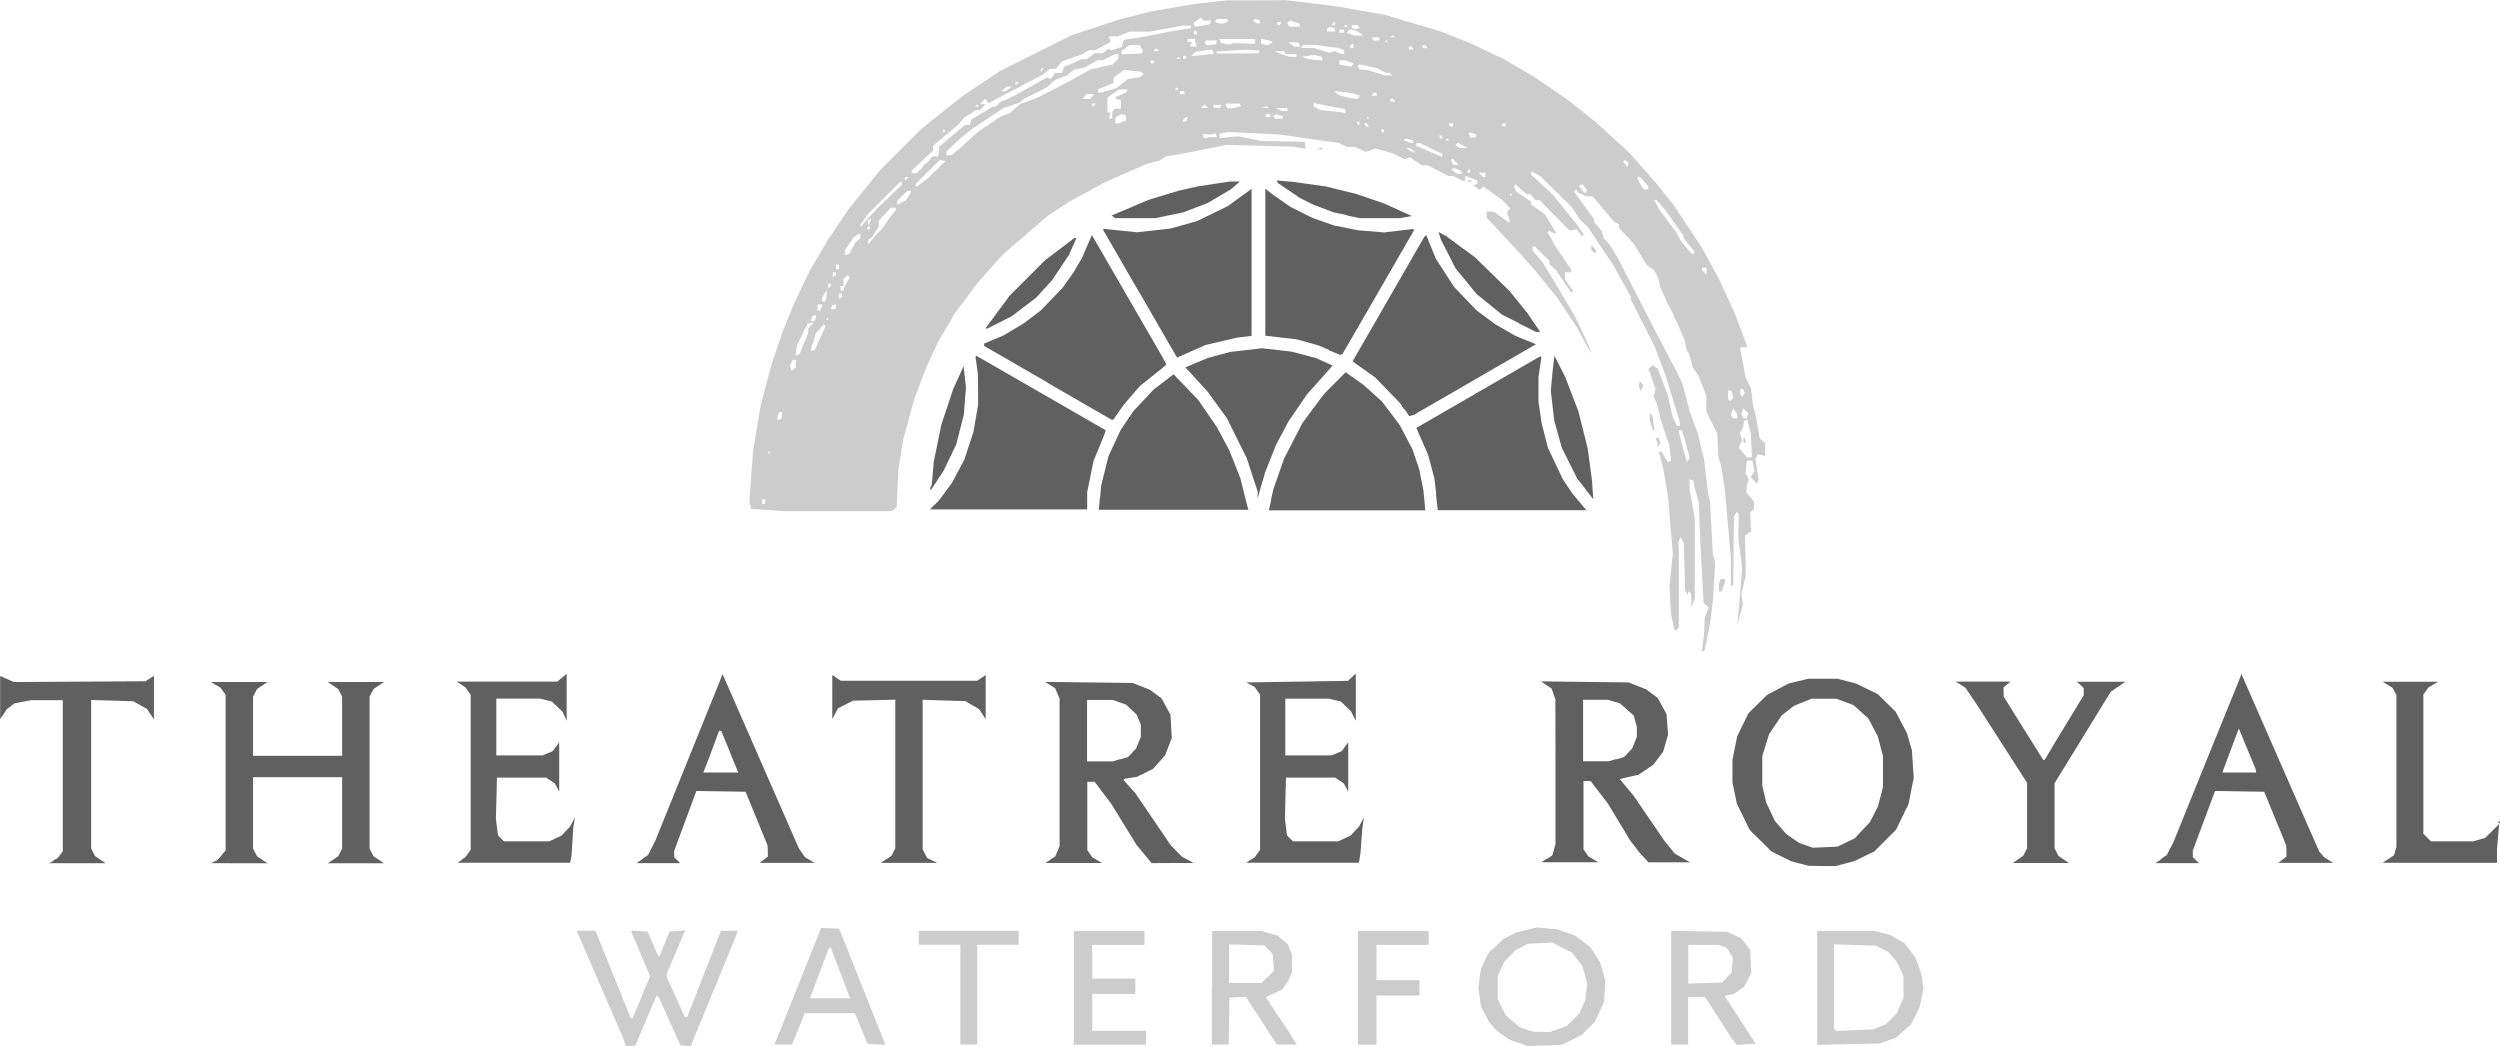 <svg xmlns="http://www.w3.org/2000/svg" id="uuid-f9c1f9bf-ff0f-4da9-ba8a-2f973fa2650a" data-name="Layer 1" viewBox="0 0 191.16 80"><defs><style>      .uuid-8b0a5411-7cbe-4925-bca0-39223e1b239f {        fill: none;      }      .uuid-8b0a5411-7cbe-4925-bca0-39223e1b239f, .uuid-bce4c562-8146-4618-aefb-b365859c20f8, .uuid-9aebf748-5e44-4c98-b80d-c253fec2d638 {        stroke-width: 0px;      }      .uuid-bce4c562-8146-4618-aefb-b365859c20f8 {        fill: #606060;      }      .uuid-9aebf748-5e44-4c98-b80d-c253fec2d638 {        fill: #ccc;      }    </style></defs><rect class="uuid-8b0a5411-7cbe-4925-bca0-39223e1b239f" width="191.16" height="80"></rect><g><path class="uuid-9aebf748-5e44-4c98-b80d-c253fec2d638" d="M47.79,79.78l-.06-.21-1.82-4.2-1.82-4.2h.72s.72,0,.72,0l1.35,3.34,1.35,3.34h.07s.07,0,.07,0l.67-1.6.67-1.6-.71-1.68-.71-1.68v-.14l.61.04.61.04.42.96.42.96.06-.06.06-.06.36-.9.36-.9.62-.04.62-.04-.06.09-.06.09-.66,1.55-.66,1.55v.15s0,.15,0,.15l.68,1.51.68,1.51h.1s.1,0,.1,0l1.29-3.29,1.29-3.29h1.28l-.07.21-.07.21-1.73,4.2-1.73,4.2-.39-.03-.39-.03-.82-1.82-.82-1.82-.09-.09-.09-.09-.82,1.93-.82,1.93h-.37s-.37,0-.37,0l-.06-.21h0ZM116.12,79.75l-.69-.25-.49-.34-.5-.34-.31-.37-.31-.37-.29-.57-.29-.57-.1-.71-.1-.71.1-.73.1-.73.29-.6.29-.6.57-.53.57-.53.48-.25.48-.25.8-.19.79-.19.8.07.8.07.65.23.65.23.61.46.61.46.36.57.36.57.2.69.2.69-.05.84-.05.84-.36.75-.35.75-.52.51-.51.51-.76.37-.76.37-1.29.04-1.29.04-.69-.25ZM119.15,78.69l.64-.24.49-.48.49-.48.22-.5.22-.5.08-.65.08-.65-.19-.66-.19-.66-.39-.51-.39-.51-.76-.39-.76-.39-.94.05-.94.05-.47.25-.47.24-.43.45-.43.45-.24.53-.24.53v.89s0,.89,0,.89l.3.61.3.61.54.47.54.47.54.17.54.17h.61s.61.02.61.02l.64-.24h0ZM59.37,79.49l.16-.38,1.63-4.08,1.63-4.08.69.03.69.03,1.75,4.4,1.75,4.4v.04s0,.04,0,.04l-.67-.04-.67-.04-.48-1.17-.48-1.17h-3.83l-.49,1.2-.49,1.2h-1.35l.16-.38h0ZM64.94,76.2l-.05-.15-.68-1.79-.68-1.79h-.07s-.07,0-.07,0l-.43,1.14-.43,1.14-.3.79-.3.79h3.08l-.05-.15h0ZM73.43,76.05v-3.81h-3.17v-1.06h7.63v1.06h-3.17v7.63h-1.29v-3.81ZM82.11,75.53v-4.34h5.4v1.06h-3.99v2.58h3.29v1.17h-3.29v2.82h4.11v1.06h-5.52v-4.34ZM92.68,75.53v-4.34h3.83l.6.18.6.18.37.31.37.31.17.41.17.41v.66s0,.66,0,.66l-.13.33-.13.33-.25.35-.25.35-.62.29-.62.29.91,1.37.91,1.37.27.44.27.44h-1.52l-1.19-1.83-1.19-1.83-.62.04-.62.04-.03,1.79-.03,1.79h-1.29v-4.34h0ZM96.94,74.7l.47-.47-.05-.65-.05-.65-.31-.32-.32-.32-1.35-.04-1.35-.04v2.95h2.49l.47-.47ZM103.84,75.53v-4.34h5.4v1.06h-3.99v2.7h3.29v1.17h-3.29v3.76h-1.41v-4.34ZM127.79,75.52v-4.35l2.14.04,2.14.04.54.25.54.25.34.44.34.44.04.89.04.89-.28.53-.28.53-.4.27-.4.27-.32.06-.32.06v.08l1.17,1.8,1.17,1.8-.73.04-.73.04-.18-.23-.18-.23-1.03-1.6-1.03-1.6h-1.29v3.64h-1.29v-4.35ZM132.03,74.74l.37-.37.05-.57.05-.57-.24-.38-.24-.38-.3-.11-.3-.11h-2.33v2.96l1.29-.04,1.29-.04.37-.37ZM138.95,75.54v-4.35h2.2s2.2,0,2.2,0l.62.16.62.16.52.31.52.31.41.54.41.54.23.62.23.62.08.58.08.58-.14.69-.14.69-.33.66-.33.66-.58.52-.58.52-.63.22-.63.22-2.38.05-2.38.05v-4.35h0ZM143.7,78.53l.47-.2.43-.42.43-.42.26-.6.26-.6v-.82s0-.82,0-.82l-.24-.53-.24-.53-.33-.39-.33-.39-.48-.25-.48-.25-1.61-.05-1.61-.05v6.44l.09.09.09.09,1.41-.06,1.41-.06.47-.2h0ZM130.2,49.29l.09-.7.03-.66.03-.66.15-.42.15-.42-.19-.15-.19-.15-.12-2.17-.12-2.17-.07-1.7-.07-1.7-.17-.59-.17-.59-.03-.23-.03-.23-.15-.05-.15-.05v.73l.2,1.14.2,1.14v3.05s0,3.05,0,3.05l-.13.35-.13.35v-.55s-.02-.55-.02-.55l-.12-.07-.12-.07v.15s0,.15,0,.15l-.11-.19-.11-.19-.05-1.82-.05-1.82-.13-.22-.13-.22-.08.22-.08.22.02.31.02.31v2.93s0,2.93,0,2.93l-.12.12-.12.12-.06-.06-.06-.06-.12-.58-.12-.58-.06-1.06-.06-1.06.13-1.23.13-1.23-.18-2.17-.18-2.17-.17-1-.17-1-.12-.53-.12-.53-.08-.21-.08-.21h.24l.25.41.25.41.12-.07.12-.07-.08-.6-.08-.6-.34-1.01-.34-1.01-.09-.46-.09-.46-.16-.38-.16-.38.07-.29.07-.29-.27-.76-.27-.76.15-.15.15-.15.2.13.2.13.38.99.38.99.2.88.2.88.16.32.16.32h.23v-.24l-.53-1.73-.53-1.73-.43-1.17-.43-1.17-.92-1.81-.92-1.81v-.21l-.66-1.19-.66-1.19-.98-1.47-.98-1.47-.31-.29-.31-.29-.3-.47-.3-.47-1.22-1.2-1.22-1.2-.34-.18-.34-.18v.26l.84.78.84.78.9,1.12.9,1.12.27.39.27.39-.08.07-.07.07-.19-.27-.19-.27-.28.05-.28.05-1.14-1.16-1.14-1.16h-.31l-.2-.23-.2-.23h-.29l-.42-.37-.42-.37-.06.06-.06.06.07.19.07.19.58.41.58.41v.2l.52.37.52.37.42.69.42.69v.15l-.25-.13-.25-.13-.07.07-.07.07.14.2.14.2.11.23.11.23.66.98.66.98v.22h-.47v.52l.31.45.31.45-.07.07-.07.07-.58-.86-.58-.86-.25-.22-.25-.22v-.27l-.56-.55-.56-.55h-.17v.31l.39.46.39.46.64,1.06.64,1.06.59,1,.59,1,.53,1.12.53,1.12.08.29.08.29-.54-1-.54-1-.75-1.13-.75-1.13-.89-1.09-.89-1.09-.55-.62-.55-.62-1.26-1.35-1.26-1.35v-.46h.55l.57.41.57.41.05-.05.05-.05-.12-.35-.12-.35.13-.13.13-.13-.29-.31-.29-.31-.74-.53-.74-.53-.15.13-.15.13-.22-.18-.23-.18.15-.06.15-.06v-.23l-.41-.17-.41-.17h-.12v.35h-.21l-.34-.18-.34-.18h-.19s-.19,0-.19,0l-.79-.41-.79-.41h-.46l-.46-.31-.46-.31-.19.07-.19.08-.48-.23-.48-.23-.64-.18-.64-.18-.36.13-.36.13-.45-.19-.45-.19h-.57l-.32-.16-.32-.16-.64-.08-.65-.08-.82-.12-.82-.12-.76-.11-.76-.11-1.94-.1-1.94-.1-.38.06-.38.06v.35l.7-.07.7-.07.91.18.91.18,1.64.03,1.64.03.04.27.04.27-.45-.08-.45-.08-2.58-.07-2.58-.07-1.76.35-1.76.35-.53.08-.53.08-.25.16-.25.16-.52.14-.52.14-1.59.7-1.59.7-1.41.77-1.41.77-.78.52-.78.52-1.71,1.47-1.71,1.47-.96,1.08-.96,1.08-.87,1.16-.87,1.16-.65,1.11-.65,1.11-.47,1.02-.47,1.02-.44,1.17-.44,1.17-.42,1.53-.42,1.53-.18,1.12-.18,1.12-.07,1.47-.07,1.47-.18.15-.18.15h-8.26l-1.25-.08-1.25-.08-.07-.3-.07-.3.14-1.92.14-1.92.29-1.73.29-1.73.4-1.53.4-1.53.46-1.35.46-1.35.38-.94.38-.94.62-1.31.62-1.31.68-1.16.68-1.16.81-1.21.81-1.21,1.2-1.49,1.2-1.49,1.59-1.59,1.59-1.59,1.59-1.27,1.59-1.27,1.41-.94,1.41-.94,2.76-1.38,2.76-1.38,1.82-.6,1.82-.6,1.19-.3,1.19-.3,1.69-.29,1.69-.29,1.23-.14,1.23-.14h2.23s2.23-.01,2.23-.01l1.7.2,1.7.2.35.05.35.05,1.76.31,1.76.31,2.17.65,2.17.65,1.06.42,1.06.42,1.31.62,1.31.62,1.16.68,1.16.68,1.29.88,1.29.88,1.09.87,1.09.87,1.26,1.15,1.26,1.15,1.02,1.16,1.02,1.16.66.82.66.82,1.09,1.64,1.09,1.64.7,1.29.7,1.29.56,1.23.57,1.23.45,1.2.45,1.2v.23h-.09s-.09-.03-.09-.03h-.16s-.16.03-.16.03l.07.38.07.38.14.76.14.76.21.41.21.41.08.7.08.7.1.35.1.35.15.87.15.87.21.18.21.18v.97l-.29-.06-.29-.06-.08.2-.08.2.12.78.12.78-.06.15-.06.15-.24-.26-.24-.26.14-.22.14-.22-.08-.41-.08-.41h-.42l-.05.48-.05.48.13.25.13.25-.09.23-.09.23v.26s-.02.26-.02.26l.29.35.29.35v.56l-.14.14-.14.14.03.72.03.72-.23.16-.23.16.03,1.5.03,1.5-.17.76-.17.76.06.36.06.36-.22.82-.22.82.05-.47.05-.47.14-1.72.14-1.72-.14-1.16-.15-1.16v-.41s.02-.41.02-.41v-.52s.01-.52.01-.52l-.07-.07-.07-.07-.11.17-.11.17v.41s-.02.41-.02.41l-.02,2.19-.02,2.19-.09.09-.09.09v-1.11s0-1.11,0-1.11l-.23-2.58-.23-2.58-.12-.82-.12-.82-.13-.47-.13-.47-.04-.87-.04-.87-.42-.84-.42-.84v-1.23l-.31-.78-.31-.78-.21-.29-.21-.29-.14-.53-.14-.53-.09-.12-.09-.12-.08-.41-.08-.41-.39-.88-.4-.88-.13-.29-.13-.29-.11-.18-.11-.18-.31-.7-.31-.7-.05-.28-.05-.28-.17-.34-.17-.34-.28-.18-.28-.18-.48-.8-.48-.8-.59-.64-.59-.64v-.27l-.17-.07-.17-.07-.83-.99-.83-.99h-.45l-.33-.14-.33-.14-.08-.12-.08-.12-.07.08-.08.08.39.54.39.54.38.52.38.52v.21l.28.33.28.33.09.29.09.29.21.23.21.23.31.5.31.5,1.13,2.2,1.13,2.2.82,1.58.82,1.58.11.21.11.21.12.21.12.21.29.59.29.59.31,1.17.31,1.17.27.7.27.7.26,1.06.26,1.06.16,1.35.16,1.35.06.23.07.23.11,2.05.11,2.05.09.32.09.32-.08,1.38-.08,1.38-.12.97-.12.97-.2.97-.19.97-.12.12-.12.12.09-.7h0ZM58.51,38.37v-.18h-.23v.35h.23v-.18ZM129.03,34.42l-.15-.66-.14-.43-.14-.43h-.24l.08.38.08.38.18.65.18.65.05.17.05.17.11-.11.11-.11-.15-.66ZM133.92,34.08l-.04-.88-.13-.56-.14-.56-.12.04-.12.04-.04.22-.03.23-.13.26-.13.25.08.3.08.3-.13.24-.13.24.33.4.33.4.18-.03.18-.03-.04-.88ZM133.31,33.67v-.18h.09l.07.18.07.18h-.23v-.18ZM58.87,34.61v-.06h-.12v.12h.12v-.06ZM59.78,31.76l.04-.25h-.23l-.07.19-.07.19v.24l.15-.05.15-.05.04-.25ZM132.84,31.82v-.15l-.16-.22-.16-.22-.08.26-.08.26.07.12.07.12h.34v-.15ZM133.62,31.79l.07-.19-.19-.19-.19-.19-.08.2-.08.2.07.18.07.18h.25l.07-.19ZM132.47,30.2l-.04-.27-.15-.05-.15-.05v.68l.08.08.08.08.11-.11.11-.11-.04-.27ZM133.35,29.9l-.06-.16h-.21v.43l.08.08.08.08.09-.14.08-.14-.06-.16ZM60.86,27.79v-.28h-.23l-.12.23-.12.23.07.19.07.19.16-.13.16-.13v-.28ZM61.47,26.27l.33-.81v-.17s0-.17,0-.17l.21-.23.21-.23-.23.04-.23.04-.4.81-.4.81-.07.41-.07.41.16-.05.16-.05.33-.81h0ZM62.73,25.83l.4-.9-.07-.07-.07-.07-.3.34-.3.34-.18.58-.18.58v.21l.14-.05.14-.05.4-.9ZM62.37,24.29l.04-.21-.16.05-.16.05-.04.21-.04.21.16-.05.16-.05.04-.21ZM63.33,24.4v-.06h-.12v.12h.12v-.06ZM62.79,23.57l.07-.19v-.1h-.35v.47h.21l.07-.19ZM63.91,23.45v-.19l-.14.05-.14.05-.05.14-.05.14h.37v-.19ZM63.14,22.86l.07-.19v-.25s0-.25,0-.25l-.17.29-.17.29v.15s0,.15,0,.15h.21l.07-.19ZM64.38,22.57v-.11h-.23v.37l.12-.07.12-.07v-.11ZM64.55,22.02l.07-.21.17-.29.17-.29-.06-.1-.06-.1-.17.14-.17.14v.56h-.23v.35h.21l.07-.21ZM63.5,21.88l.07-.11-.12-.07-.12-.07v.37h.1l.07-.11ZM63.91,20.93v-.11h-.23v.37l.12-.07.12-.07v-.11ZM130.49,20.7v-.23h-.35v.19l.14.14.14.14h.07v-.23ZM64.15,20.41v-.18h-.23v.35h.23v-.18ZM65.2,18.95l.22-.43.18-.15.18-.15v-.32h-.09s-.09,0-.09,0l-.18.14-.18.14-.32.48-.32.48v.39l.18-.07.18-.07.22-.43h0ZM129.55,19.32v-.09s-.41-.52-.41-.52l-.41-.52v-.16l-.7-.99-.7-.99-.33-.38-.33-.38h-.09s-.09,0-.09,0l.18.35.18.35.68.91.68.91.15.29.15.29.41.5.41.5h.21v-.09s0,0,0,0ZM67.26,17.7l.23-.26.29-.43.29-.43.21-.25.21-.25v-.2h-.38l-.46.5-.46.5v.44l-.26.42-.26.42-.15.09-.15.09v.36l.32-.38.32-.38.23-.26ZM66.5,17.42v-.12h-.1l-.07.12-.07.12h.25v-.12ZM67.35,15.67l.33-.31.64-.62.64-.62v-.22h-.12l-1.26,1.26-1.26,1.26-.26.37-.26.37v.1s0,.1,0,.1l.61-.69.61-.69.33-.31h0ZM66.61,16.79v-.1s-.12.07-.12.07l-.12.07v.2s0,.2,0,.2l.11-.18.11-.18v-.1s0,0,0,0ZM69.47,15.02l.19-.3v-.13h-.28l-.39.38-.39.38v.31l.33-.17.33-.17.19-.3ZM115.58,14.89v-.06h-.12v.12h.12v-.06ZM121.33,14.62v-.1l-.16-.21-.16-.21-.14.05-.14.05.19.26.18.26h.22v-.1ZM126.03,14.37v-.11l-.3-.36-.3-.36h-.21v.18l.23.38.23.38h.36v-.11h0ZM70.59,13.91l.43-.34.64-.63.64-.63-.22-.04-.22-.04-.93.92-.93.92v.18h.14l.43-.34ZM69.37,13.66l.07-.12h-.25v.23h.1l.07-.12ZM113.58,13.37v-.18h-.5l.15.18.15.18h.21v-.18ZM111.76,13.18l-.08-.13-.25-.1-.25-.1-.1.06-.1.06.21.16.21.16h.21s.21,0,.21,0l-.08-.13h0ZM70.52,12.75l.5-.44.14-.18.14-.18h.22s.22,0,.22,0l.04-.37.04-.37.99-.83.99-.83h.34l.07-.21.07-.21.82-.49.82-.49h.21l.17-.17.17-.17.4-.17.4-.17,1.39-.77,1.39-.77.16.06.16.06.15-.24.15-.24h.55l.06-.22.06-.22.68-.3.68-.3h.4l.3-.23.3-.23h.31s.31,0,.31,0l.22-.17.22-.17.1.06.1.06.41-.13.41-.13.07-.27.07-.27.9-.14.9-.14.82-.17.82-.17.85-.14.85-.14v-.19h-.7l-1.21.23-1.21.23h-.8s-.8,0-.8,0l-.42.18-.42.18h-.7l.06.22.06.22-.6.31-.6.31h-.43l-.31.17-.31.17-.74.26-.74.26-.22.28-.22.28h-.46l-.3.24-.3.24-1.44.75-1.44.75-.62.33-.62.33-.11-.18-.11-.18-.21.21-.21.21h.44l-.21.23-.21.23h-.32l-.44.28-.44.28-.23.27-.23.27-.97.81-.97.81v.37l-.82.77-.82.77v.2h.35l.5-.44ZM112.41,13.07v-.12h-.1l-.07.12-.07.12h.25v-.12ZM124.4,12.34l-.13-.13-.08.08-.08.08.16.19.16.19.05-.14.05-.14-.13-.13ZM111.29,12.37l-.21-.24-.06.05-.05.05.07.18.07.18h.4l-.21-.24ZM110.29,11.89v-.12l-.85-.41-.85-.41h-.3v.2l.97.42.97.42h.03s.03.02.03.02v-.12ZM73.23,11.48l.48-.42.51-.47.51-.47.85-.58.85-.58.41-.17.41-.17.4-.35.4-.34.59-.21.59-.21.7-.35.7-.35.18-.1.18-.1.35-.18.35-.18.85-.47.85-.47.84-.19.84-.19.22-.22.22-.22v-.35h-.24l-.46.23-.46.23h-.21s-.21,0-.21,0l-.48.28-.48.28-.42.08-.42.08-.28.22-.28.22-.47.19-.47.19-.25.24-.25.24-.39.21-.39.21-.52.25-.52.25-.18.16-.18.16-.61.2-.61.2-.73.49-.73.49-.44.29-.44.29-.45.35-.45.35-.56.53-.56.53v.15s0,.15,0,.15h.38l.48-.42ZM108.01,11.48l-.23-.17h-.12s-.12,0-.12,0l.23.17.23.17h.12s.12,0,.12,0l-.23-.17ZM111.85,11.11l-.38-.19-.09.09-.09.09.17.11.17.11h.29s.29-.01.29-.01l-.38-.19h0ZM108.06,10.85v-.12l-.3-.07-.3-.08-.07.07-.07.07.28.11.28.11h.09s.09.01.09.01v-.11ZM110.73,10.65l-.08-.08-.08.08-.08.08h.31l-.08-.08ZM92.76,10.49h.29l-.05-.15-.05-.15-.16.05-.16.05-.32-.02-.32-.02v.19l.08.08.08.08.16-.06.16-.06h.29ZM110.29,10.49v-.12h-.25l.07.12.07.12h.1v-.12ZM112.88,10.39v-.1l-.19-.07-.19-.07h-.21l.07.18.07.18h.44v-.1ZM72.21,9.94l-.08-.08v.31l.08-.08.08-.08-.08-.08ZM105.83,10.02v-.12h-.25l.07.12.07.12h.1v-.12ZM104.6,9.55l-.07-.12h-.24l.07.12.07.12h.23l-.07-.12ZM111.12,9.55v-.12h-.37l.07.12.07.12h.22v-.12ZM115.11,9.55v-.12h-.24v.23h.24v-.12ZM103.96,9.43v-.12h-.25l.07.12.07.12h.1v-.12ZM85.81,9.32l.3-.11v-.37l-.17-.06-.17-.06-.24.13-.24.13v.46h.22l.3-.11ZM90.78,9.09l.05-.15-.15.05-.15.05-.05.15-.05.15.15-.05.15-.05.05-.15ZM85.05,8.82v-.26s.09-.12.09-.12l.09-.12h.47v-.7h-.27l-.09-.09-.09-.09.42-.18.42-.18.07-.12.07-.12h-.65l-.45.31-.45.31v1.14h.25l-.07.23-.07.23h.25v-.26h0ZM98.08,8.98v-.1l-.26-.07-.26-.07-.1.06-.1.06.07.11.07.11h.57v-.1ZM104.66,9.02v-.06h-.12v.12h.12v-.06ZM97.14,8.85v-.12h-.35v.23h.35v-.12ZM102.87,8.47l-.05-.15-.75-.13-.75-.13-.44-.09-.44-.09v.25l.25.14.25.14.83.09.83.09.16.02.16.02-.05-.15ZM98.44,8.38v-.12h-.44s-.44.02-.44.02l.23.1.23.1h.21s.21.02.21.02v-.12ZM92.24,8.12l-.14-.14-.14.14-.14.14h.56l-.14-.14ZM93.33,8.14l.07-.12h-.6v.23h.46l.07-.12ZM94.54,8.19l.36-.07-.06-.1-.06-.1h-1.04v.2l.08.08.08.08h.28l.37-.07ZM96.94,8.18l-.15-.06-.15.06-.15.06h.59l-.15-.06ZM74.8,8.07l-.08-.08-.08.08-.08.08h.31l-.08-.08ZM83.7,8.03l.07-.12h-.25v.23h.1l.07-.12ZM106.6,7.67l-.07-.12h-.22v.23h.37l-.07-.12ZM83.52,7.38l.15-.18h-.59l-.15.18-.15.18h.59l.15-.18ZM103.9,7.44l.07-.12-.27-.1-.27-.1-.7-.08-.71-.08.15.15.15.15.5.13.49.13.26.02.26.02.07-.12ZM105.25,7.2v-.12h-.22l-.07.12-.07.12h.37v-.12ZM90.57,7.09v-.12h-.35v.23h.35v-.12ZM84.78,6.91l.59-.18.43-.34.43-.34.44-.07.44-.07.16-.1.16-.1-.07-.11-.07-.11-.68-.07-.68-.07-.39.29-.39.29v.41l-.59.25-.59.25v.25h.19l.59-.18ZM77.13,6.8l.23-.17h-.18s-.18,0-.18,0l-.23.17-.23.17h.18s.18,0,.18,0l.23-.17ZM90.06,6.77l-.08-.08-.08.08-.08.08h.31l-.08-.08ZM77.83,6.38l.07-.12h-.25v.23h.1l.07-.12ZM106.36,5.68l-.07-.12h-.36l-.31-.17-.31-.17-.68-.15-.68-.15-.07.07-.07.07.08.13.08.13h.5l.36.11.36.11.35.11.35.11h.27s.27.02.27.02l-.07-.12ZM79.71,5.33l.07-.12h-.12l-.07.12-.07.12h.12l.07-.12ZM103.43,4.97l.07-.12-.31-.12-.31-.12h-.46v.34l.32.05.32.05.14.02.14.02.07-.12ZM88.22,4.74v-.12h-.23v.23h.23v-.12ZM101.11,4.48l-.05-.14-.29-.07-.29-.07-.47.07-.47.07.18.07.18.07.29.05.29.05.33.02.33.02-.05-.14ZM90.18,4.43l-.08-.08-.08.08-.08.08h.31l-.08-.08ZM90.69,4.39v-.12h-.23v.23h.23v-.12ZM99.14,4.27v-.12h-.81l-.07-.12-.07-.12h-.37s-.37.02-.37.02l.23.09.23.09.35.12.35.12h.26s.26.02.26.02v-.12ZM92.78,4.09l.04-.04-.08-.13-.08-.13-.61.08-.61.08-.18.17-.18.17.82-.08.82-.08.04-.04ZM87.35,4.01l.05-.09-.13-.24-.13-.24h-.78l-.31.24-.31.24v.23l.77-.03.77-.03.05-.09ZM96.29,3.97l.03-.11-.56-.03-.56-.03-1.09.07-1.09.07v.15h1.61s1.61-.01,1.61-.01l.03-.11h0ZM102.78,3.99v-.16l-.21-.08-.21-.08-.94-.12-.94-.12h-.4s-.4,0-.4,0l-.12.12-.12.12h.52s.52,0,.52,0l.58.18.58.18.2-.06.2-.06.28.11.28.11h.09s.09.01.09.01v-.16ZM88.57,3.87v-.05l-.11-.07-.11-.07-.07.12-.07.12h.37v-.05ZM108.01,3.68l-.07-.12h-.22v.23h.37l-.07-.12ZM103.49,3.5v-.18l-.12.07-.12.07v.22h.24v-.18ZM109.06,3.57l-.07-.12h-.22v.23h.37l-.07-.12ZM91.46,3.38l-.07-.19v-.22h-.59v.23h.34l-.07.18-.07.18h.52l-.07-.19ZM99.35,3.42l-.05-.15-.4-.03-.4-.03.23.18.23.18h.44l-.05-.15ZM93.01,3.24l.05-.15h-.83l-.06.1-.06.1.08.08.08.08.35-.03.35-.03.05-.15ZM95.18,3.33l.79.02v-.37h-2.72l.05.14.05.14.28.08.28.08.23-.06.23-.06.79.02ZM97.14,3.34l.17-.11-.06-.05-.06-.05-.38-.08-.38-.08v.35l.15.06.15.06h.12s.12.01.12.01l.17-.11h0ZM106.07,3.16v-.06h-.12v.12h.12v-.06ZM105.48,2.98v-.12h-.6l.07.12.07.12h.46v-.12ZM106.62,2.79l-.07-.07-.15.06-.15.06h.22s.22.02.22.02l-.07-.07ZM104.01,2.56l-.24-.18-.27-.07-.27-.07-.13.13-.13.13.29.11.28.11h.35s.35,0,.35,0l-.24-.18h0ZM91.51,2.51v-.12h-.23v.23h.23v-.12ZM102.78,2.39v-.12h-.35v.23h.35v-.12ZM102.08,2.29v-.1l-.19-.07-.19-.07-.11.07-.11.07v.22h.59v-.1ZM103.89,2.03l-.07-.11h-.46v.22l.15.05.15.05.15-.05.15-.05-.07-.11ZM92.42,1.86l.15-.05v-.24h-.54l-.11-.11-.11-.11-.28.21-.28.21.08.14.08.14.43-.07.43-.07.15-.05ZM99.38,1.93v-.11l-.37-.13-.37-.13-.11.11-.11.11.08.13.08.13h.81v-.11ZM102.98,1.96l-.08-.08-.08.08-.08.08h.31l-.08-.08ZM97.91,1.81l.07-.12h-.38l.07.12.07.12h.09l.07-.12ZM102.08,1.81v-.12h-.1l-.07.12-.07.12h.25v-.12ZM93.67,1.73l.19-.07v-.21h-.81l-.07.11-.07.11.15.06.15.06h.14s.14.02.14.02l.19-.07h0ZM96.32,1.68v-.12l-.18-.07-.18-.07-.08.08-.08.08.17.11.17.11h.09s.09,0,.09,0v-.12ZM131.43,44.95v-.28l.07-.19.07-.19h.33v.2l-.13.37-.13.37h-.21v-.28ZM126.74,34.06v-.2s-.08-.19-.08-.19l-.07-.19h.23l.07.19.07.19-.11.2-.11.2v-.2s0,0,0,0ZM126.28,32.54l-.13-.37v-.6l.1.11.1.11.08.56.08.56h-.11l-.13-.37ZM125.39,29.72l-.08-.2.04-.2.04-.2.13.17.13.17-.09.23-.09.23-.08-.2ZM121.83,19.27l-.15-.15v-.36l.19.19.19.19-.05.13-.04.13-.15-.15ZM112.27,13.81l.16-.06.07.07.07.07h-.23s-.22-.02-.22-.02l.15-.06h0ZM100.88,11.34l.15-.06.07.07.07.07h-.23s-.22-.02-.22-.02l.15-.06h0Z"></path><path class="uuid-bce4c562-8146-4618-aefb-b365859c20f8" d="M137.62,66.03l-.65-.17-.76-.38-.76-.38-.83-.82-.83-.82-.49-1-.49-1-.17-.82-.17-.82v-.86s0-.86,0-.86l.18-.9.18-.9.43-.88.43-.88.71-.7.71-.7.83-.44.83-.44.75-.18.75-.18h1.12s1.12,0,1.12,0l.7.18.7.18.84.41.84.41.68.67.68.67.43.82.43.82.19.65.19.65.07,1.06.07,1.06-.2.99-.19.99-.48.99-.48.99-.83.83-.83.83-.76.37-.76.37-.72.19-.72.19h-1.04s-1.04-.02-1.04-.02l-.65-.17h0ZM141.15,64.42l.66-.31.59-.63.59-.63.3-.59.3-.59.2-.75.19-.75v-2.36l-.2-.76-.2-.76-.36-.68-.36-.68-.57-.51-.57-.51-.65-.24-.64-.24h-.96s-.96,0-.96,0l-.67.27-.67.27-.47.37-.47.37-.48.71-.48.72-.26.84-.26.84v1.12s0,1.12,0,1.12l.15.65.15.65.33.7.33.7.43.5.43.5.49.34.49.34.53.19.53.19.94-.04.94-.04.66-.31h0ZM4.05,65.8l.35-.18.2-.26.2-.26v-5.78s0-5.78,0-5.78h-2.43l-.63.12-.63.12-.29.22-.29.22-.26.39-.26.39v-3.31l.53.23.53.23,5.03-.03,5.03-.03.32-.21.32-.21v3.33l-.27-.4-.27-.4-.52-.29-.52-.29-1.61-.05-1.61-.05v5.68s0,5.68,0,5.68l.15.29.15.29.4.27.4.27h-2.16s-2.16,0-2.16,0l.35-.18h0ZM16.39,65.87l.24-.1.31-.37.31-.37v-11.9l-.19-.27-.19-.27-.37-.22-.37-.22h2.16s2.16,0,2.16,0l-.4.27-.4.27-.15.29-.15.29v2.26s0,2.26,0,2.26h6.81v-2.26s0-2.26,0-2.26l-.15-.29-.15-.29-.4-.27-.4-.27h4.3l-.4.27-.4.27-.15.29-.15.29v11.62l.15.29.15.29.4.27.4.27h-4.3l.4-.27.4-.27.15-.29.15-.29v-2.73s0-2.73,0-2.73h-6.81v2.73s0,2.73,0,2.73l.15.29.15.29.4.27.4.27h-2.16s-2.16-.01-2.16-.01l.24-.1h0ZM35.26,65.76l.33-.22.2-.28.2-.28v-11.86l-.2-.28-.2-.28-.33-.22-.33-.22h3.84s3.84,0,3.84,0l.36-.3.36-.3v1.8s0,1.8,0,1.8l-.16-.35-.16-.35-.41-.39-.41-.39-.45-.11-.45-.11h-1.67s-1.67,0-1.67,0v4.34h3.53l.39-.16.39-.16.25-.34.25-.34v1.88s0,1.88,0,1.88l-.17-.31-.17-.31-.33-.22-.33-.22h-1.88s-1.88,0-1.88,0l-.04,1.58-.04,1.58.08.63.08.63.23.23.23.22h1.73s1.73,0,1.73,0l.47-.22.47-.22.32-.34.32-.34.19-.35.19-.35-.06.37-.06.37-.07,1.1-.07,1.1-.05.26-.05.26h-4.31s-4.31,0-4.31,0l.33-.22h0ZM49.11,65.68l.44-.3.28-.55.28-.55,2.49-6.16,2.49-6.16.08-.21.08-.21,2.92,6.67,2.92,6.67.23.33.23.33.37.22.37.22h-2.1s-2.1,0-2.1,0l.31-.24.31-.24v-.43s-.02-.43-.02-.43l-.84-2.05-.84-2.05-1.88-.03-1.88-.03-.85,2.29-.85,2.29v.48l.23.23.23.23h-3.34l.44-.3ZM55.8,57.47l-.65-1.58h-.17l-.38,1.03-.38,1.03-.22.56-.22.56h2.67l-.65-1.58ZM67.76,65.71l.4-.27.15-.29.15-.29v-5.68s0-5.68,0-5.68l-1.62.04-1.62.04-.57.29-.57.29-.22.41-.22.41v-3.37l.32.22.32.22h10.45l.32-.22.32-.22v1.69s0,1.69,0,1.69l-.25-.38-.25-.38-.53-.31-.53-.31-1.63-.05-1.63-.05v11.43l.17.33.17.33.39.19.39.19h-2.16s-2.16,0-2.16,0l.4-.27h0ZM80.29,65.74l.39-.24.17-.4.17-.4v-11.28l-.17-.4-.17-.4-.39-.24-.39-.24,3.35.04,3.35.04.66.26.66.26.45.33.45.33.34.63.34.63.05.88.05.88-.25.66-.25.66-.47.53-.47.53-.61.3-.61.3-.5.08-.5.08v.11l.45.51.45.51,1.34,1.97,1.34,1.97.43.44.43.44.45.24.45.24h-1.61s-1.61.01-1.61.01l-.58-.7-.58-.7-.96-1.56-.96-1.56-.64-.85-.64-.85h-.56v5.23l.19.27.19.27.37.22.37.22h-4.34l.39-.24h0ZM85.67,58.06l.58-.17.31-.33.31-.33.18-.44.18-.44v-.95l-.16-.38-.16-.38-.4-.38-.4-.38-.51-.18-.51-.18h-1.97v4.7h1.95l.58-.17ZM95.62,65.76l.33-.22.2-.28.2-.28v-11.86l-.21-.3-.21-.3-.31-.17-.31-.17,3.88-.06,3.88-.06.3-.28.3-.28v1.81s0,1.81,0,1.81l-.18-.36-.18-.36-.39-.38-.39-.38-.46-.11-.45-.11h-1.67s-1.67,0-1.67,0v4.34h3.53l.39-.16.39-.16.25-.34.25-.34v1.88s0,1.88,0,1.88l-.17-.31-.17-.31-.33-.22-.33-.22h-1.88s-1.88,0-1.88,0l-.04,1.58-.04,1.58.08.63.08.63.23.23.23.22h1.73s1.73,0,1.73,0l.47-.22.47-.22.32-.34.32-.34.19-.35.19-.35-.06.41-.06.41-.07.94-.07.94-.06.38-.06.38h-4.31s-4.31,0-4.31,0l.33-.22h0ZM118.27,65.69l.43-.29.12-.44.12-.44v-5.52s-.01-5.52-.01-5.52l-.14-.41-.14-.41-.41-.28-.41-.28,3.35.04,3.35.04.66.26.66.26.45.33.45.33.34.62.34.62.06.78.06.78-.19.66-.19.66-.38.5-.38.5-.56.38-.56.38-.67.15-.67.15-.04.03-.04.03.52.62.52.62,1.16,1.7,1.16,1.7.41.51.41.51.59.34.59.34h-1.59s-1.59,0-1.59,0l-.35-.38-.35-.38-.36-.47-.36-.47-.84-1.4-.85-1.4-.66-.86-.66-.86h-.54v5.23l.19.27.19.27.37.22.37.22h-2.17s-2.17,0-2.17,0l.43-.29h0ZM123.6,58.06l.58-.17.31-.33.31-.33.18-.44.18-.44v-.39s0-.39,0-.39l-.12-.43-.12-.43-.52-.46-.52-.46-.46-.14-.46-.14h-1.91v4.7h1.95l.58-.17h0ZM154.3,65.71l.4-.27.15-.29.15-.29v-2.5s0-2.5,0-2.5l-1.9-2.96-1.9-2.96-.46-.68-.46-.68-.37-.23-.37-.23h2.1s2.1,0,2.1,0l-.27.22-.27.22v.36s.02.36.02.36l1.5,2.41,1.51,2.41h.06s.06,0,.06,0l.36-.61.36-.61,1.13-1.86,1.13-1.86v-.55l-.26-.24-.26-.24h3.71l-.56.38-.56.38-2.15,3.5-2.15,3.5v2.49s0,2.49,0,2.49l.15.29.15.29.4.27.4.27h-4.3l.4-.27h0ZM165.24,65.68l.44-.3.25-.48.25-.48,2.52-6.23,2.53-6.23.08-.21.08-.21,2.97,6.78,2.97,6.78.19.22.19.22.35.22.35.22h-2.1s-2.1,0-2.1,0l.31-.24.31-.24v-.43s-.02-.43-.02-.43l-.84-2.05-.84-2.05-1.88-.03-1.88-.03-.85,2.28-.85,2.28v.5l.24.23.24.23h-3.34l.44-.3h0ZM172.49,58.95v-.1l-.48-1.16-.48-1.16-.17-.41-.17-.41-.4,1.06-.4,1.06-.23.62-.23.62h2.58v-.1ZM182.62,65.69l.44-.3.09-.32.09-.32v-11.62l-.15-.27-.15-.27-.37-.23-.38-.23h4.23l-.37.22-.37.22-.19.27-.19.27v10.64l.29.29.29.29h1.62s1.62,0,1.62,0l.45-.13.45-.13.54-.53.53-.53-.08.98-.08.98v.5s0,.5,0,.5h-8.74l.44-.3h0ZM191.04,62.87v-.06h.12v.12h-.12v-.06ZM71.47,38.6l.36-.38.48-.65.48-.65.47-.88.47-.88.35-1.06.35-1.06.18-1.04.18-1.04v-1.19s-.02-1.19-.02-1.19l-.09-.65-.09-.65.03-.04.03-.04,4.95,2.85,4.95,2.85-.06.18-.06.18-.41,1-.41,1-.24,1.19-.24,1.19v1.31h-12.02l.36-.38h0ZM84.12,38.05l.08-.93.28-1.12.28-1.12.46-.99.46-.99.49-.73.49-.73.78-.83.78-.83.76-.58.76-.58.94.98.94.98.72,1.05.72,1.05.47.88.47.88.42,1.06.42,1.06.25,1,.25,1,.06.21.06.21h-11.44l.08-.93ZM97.19,38.19l.18-.79.41-1.17.41-1.17.7-1.36.7-1.36.82-1.1.82-1.1.83-.84.83-.84.68.48.68.48.71.64.71.64.68.9.68.9.49.94.49.94.25.74.25.74.16.79.16.79.08.79.07.79h-11.96l.18-.79ZM109.82,37.78l-.14-1.2-.24-.9-.24-.9-.45-1.03-.45-1.03,4.74-2.74,4.74-2.74.04.04.04.04-.11.76-.11.76v1.88l.12.82.12.82.24.94.24.94.57,1.2.57,1.2.38.57.38.56.52.62.52.62h-11.36l-.14-1.2ZM121.21,37.37l-.62-.79-.58-1.17-.59-1.17-.29-1.05-.29-1.05-.13-1.13-.13-1.13.07-.76.07-.76.07-.58.07-.58.41.81.41.81.5,1.3.5,1.3.36,1.43.36,1.43.17,1.27.17,1.27.04.67.05.67h0s-.01,0-.01,0l-.62-.79h0ZM96.17,37.85v-.26s-.42-1.27-.42-1.27l-.41-1.27-.76-1.53-.76-1.53-.74-1.02-.74-1.02-.85-.93-.85-.93.86-.36.86-.36.85-.23.85-.23,1.22-.14,1.22-.14,1.14.13,1.14.13.91.24.91.24.65.29.65.29-.98,1.1-.98,1.1-.71,1.04-.71,1.04-.47.88-.47.88-.42,1.06-.42,1.06-.29,1-.29,1v-.26s0,0,0,0ZM71.21,37.19l.05-.26.07-.82.07-.82.29-1.41.29-1.41.45-1.35.45-1.36.4-.88.4-.88.09.81.09.81-.08,1.04-.08,1.04-.29,1.14-.29,1.14-.48,1-.48,1-.48.73-.48.73h-.09l.06-.26ZM80.1,29.25l-4.85-2.8v-.09s0-.09,0-.09l.76-.32.76-.32.75-.45.75-.45.65-.49.65-.49.83-.86.83-.86.42-.59.42-.59.33-.56.33-.56.38-.88.38-.88,2.7,4.67,2.7,4.67.15.28.15.28-.16.14-.16.14-.86.69-.86.69-.62.72-.62.72-.39.56-.39.56h-.07s-.07,0-.07,0l-4.85-2.8h0ZM107.38,31.33l-.33-.51-.95-.98-.95-.98-.76-.54-.76-.54-.1-.08-.1-.08,2.73-4.74,2.73-4.74.08-.09.08-.09.37.91.37.91.69,1.07.69,1.07.86.9.86.9.71.53.71.53.78.45.78.45.79.32.79.32-4.67,2.7-4.67,2.7-.18.05-.18.05-.33-.51ZM87.17,22.46l-2.83-4.9.03-.03.03-.03,1.27.13,1.27.13,1.27-.14,1.27-.14,1.03-.29,1.03-.29,1.17-.57,1.17-.57.91-.66.91-.66v11.24l-.56.07-.56.07-1.2.28-1.2.28-.97.43-.97.43-.12.05-.12.05-2.83-4.9ZM101.63,26.76l-.82-.35-.82-.23-.82-.23-1.21-.14-1.21-.14v-11.24l.32.25.32.25.65.45.65.45.82.41.82.41.82.29.82.29.94.19.94.19,1,.08,1,.08,1.1-.13,1.1-.13.04.04.04.04-2.74,4.75-2.75,4.75-.1.02-.1.02-.82-.35ZM116.17,24.72l-1.29-.64-.99-.8-.99-.8-.8-.98-.8-.98-.57-1.12-.57-1.12-.08-.27-.08-.27.28.15.28.15,1.11.82,1.12.82,1.33,1.3,1.33,1.3.69.86.69.86.47.69.47.69h-.32l-1.29-.64ZM75.46,24.99l.09-.15.83-1.12.83-1.12,1.35-1.35,1.35-1.35,1.12-.85,1.12-.85h.16l-.29.65-.29.65-.64.96-.64.96-.61.67-.61.67-.95.72-.95.72-.92.46-.92.46h-.14l.09-.15ZM85.15,16.58l-.16-.1,1.42-.6,1.42-.6,1.15-.35,1.15-.35.76-.17.76-.17,1.2-.18,1.2-.18h.38s.38,0,.38,0l-.35.3-.35.3-.88.52-.88.52-.94.36-.94.36-1.06.22-1.06.22h-1.53s-1.53,0-1.53,0l-.16-.1h0ZM102.98,16.45l-1-.21-.77-.29-.77-.29-.52-.26-.52-.26-.84-.57-.84-.57-.06-.1-.06-.1.61.05.61.05,1.29.18,1.29.18,1.17.29,1.17.29,1.05.36,1.05.36,1.06.48,1.06.48-.46.08-.47.08h-1.53s-1.53,0-1.53,0l-1-.21h0Z"></path></g></svg>